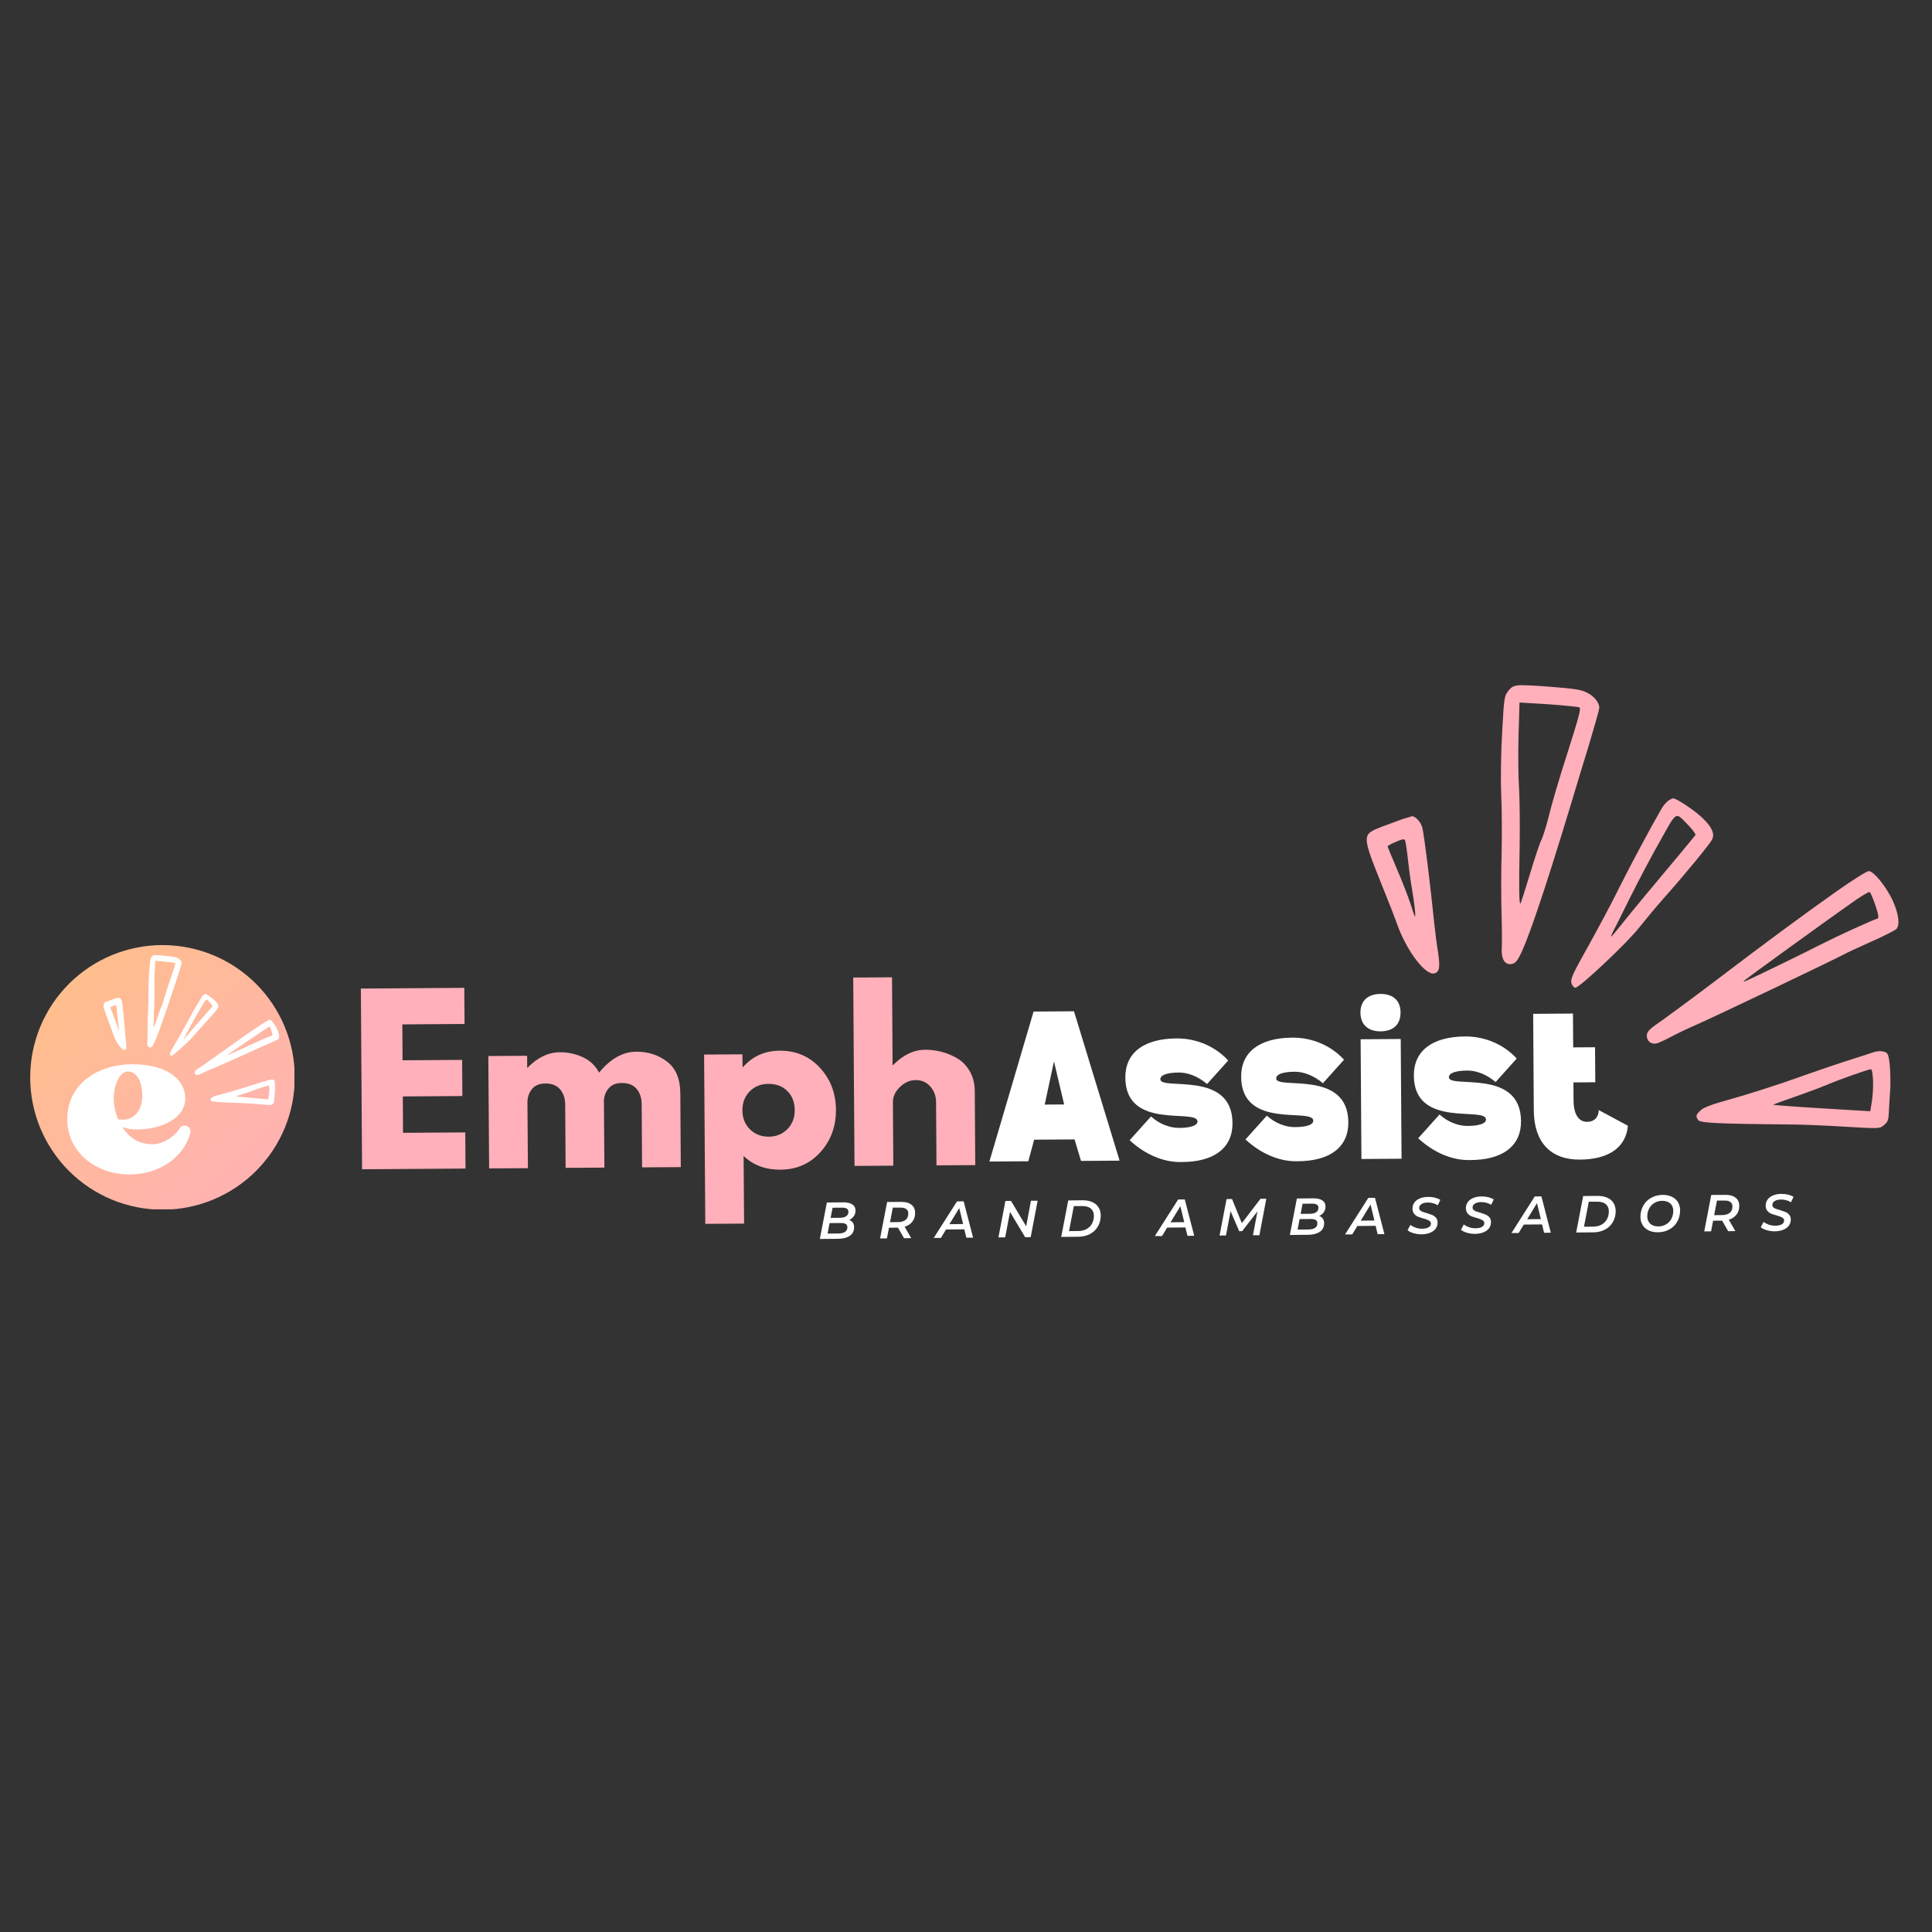 <?xml version="1.0" encoding="UTF-8" standalone="no"?>
<svg xmlns="http://www.w3.org/2000/svg" xmlns:xlink="http://www.w3.org/1999/xlink" width="500" zoomAndPan="magnify" viewBox="0 0 375 375" height="500" preserveAspectRatio="xMidYMid meet" version="1.0"><rect x="0" y="0" width="375" height="375" fill="#333333" stroke="none"/><defs><g/><clipPath id="931de1765d"><path d="M 5.859 183.438 L 57.152 183.438 L 57.152 234.73 L 5.859 234.73 Z M 5.859 183.438 " clip-rule="nonzero"/></clipPath><clipPath id="3fc8ef8ff1"><path d="M 57.219 209.121 C 57.219 209.961 57.18 210.801 57.094 211.637 C 57.012 212.473 56.891 213.305 56.727 214.129 C 56.562 214.953 56.359 215.77 56.113 216.574 C 55.871 217.379 55.586 218.168 55.266 218.945 C 54.941 219.723 54.582 220.484 54.188 221.227 C 53.789 221.965 53.359 222.688 52.891 223.387 C 52.426 224.086 51.922 224.762 51.391 225.41 C 50.855 226.059 50.293 226.684 49.699 227.277 C 49.102 227.871 48.48 228.438 47.832 228.969 C 47.18 229.504 46.504 230.004 45.805 230.473 C 45.105 230.938 44.387 231.371 43.645 231.766 C 42.902 232.164 42.145 232.523 41.367 232.844 C 40.59 233.168 39.797 233.449 38.992 233.691 C 38.188 233.938 37.375 234.141 36.551 234.305 C 35.723 234.469 34.895 234.594 34.055 234.676 C 33.219 234.758 32.379 234.801 31.539 234.801 C 30.699 234.801 29.859 234.758 29.023 234.676 C 28.184 234.594 27.355 234.469 26.531 234.305 C 25.703 234.141 24.891 233.938 24.086 233.691 C 23.281 233.449 22.488 233.168 21.711 232.844 C 20.934 232.523 20.176 232.164 19.434 231.766 C 18.691 231.371 17.973 230.938 17.273 230.473 C 16.574 230.004 15.898 229.504 15.25 228.969 C 14.598 228.438 13.977 227.871 13.379 227.277 C 12.785 226.684 12.223 226.059 11.688 225.41 C 11.156 224.762 10.656 224.086 10.188 223.387 C 9.719 222.688 9.289 221.965 8.891 221.227 C 8.496 220.484 8.137 219.723 7.812 218.945 C 7.492 218.168 7.211 217.379 6.965 216.574 C 6.723 215.77 6.516 214.953 6.352 214.129 C 6.188 213.305 6.066 212.473 5.984 211.637 C 5.902 210.801 5.859 209.961 5.859 209.121 C 5.859 208.277 5.902 207.438 5.984 206.602 C 6.066 205.766 6.188 204.934 6.352 204.109 C 6.516 203.285 6.723 202.469 6.965 201.664 C 7.211 200.859 7.492 200.07 7.812 199.293 C 8.137 198.516 8.496 197.754 8.891 197.016 C 9.289 196.273 9.719 195.551 10.188 194.852 C 10.656 194.152 11.156 193.477 11.688 192.828 C 12.223 192.18 12.785 191.555 13.379 190.961 C 13.977 190.367 14.598 189.801 15.25 189.27 C 15.898 188.734 16.574 188.234 17.273 187.766 C 17.973 187.301 18.691 186.867 19.434 186.473 C 20.176 186.074 20.934 185.715 21.711 185.395 C 22.488 185.07 23.281 184.789 24.086 184.547 C 24.891 184.301 25.703 184.098 26.531 183.934 C 27.355 183.77 28.184 183.645 29.023 183.562 C 29.859 183.48 30.699 183.438 31.539 183.438 C 32.379 183.438 33.219 183.48 34.055 183.562 C 34.895 183.645 35.723 183.77 36.551 183.934 C 37.375 184.098 38.188 184.301 38.992 184.547 C 39.797 184.789 40.59 185.07 41.367 185.395 C 42.145 185.715 42.902 186.074 43.645 186.473 C 44.387 186.867 45.105 187.301 45.805 187.766 C 46.504 188.234 47.18 188.734 47.832 189.27 C 48.48 189.801 49.102 190.367 49.699 190.961 C 50.293 191.555 50.855 192.18 51.391 192.828 C 51.922 193.477 52.426 194.152 52.891 194.852 C 53.359 195.551 53.789 196.273 54.188 197.016 C 54.582 197.754 54.941 198.516 55.266 199.293 C 55.586 200.07 55.871 200.859 56.113 201.664 C 56.359 202.469 56.562 203.285 56.727 204.109 C 56.891 204.934 57.012 205.766 57.094 206.602 C 57.18 207.438 57.219 208.277 57.219 209.121 Z M 57.219 209.121 " clip-rule="nonzero"/></clipPath><linearGradient x1="-0" gradientTransform="matrix(51.36, 0, 0, 51.36, 5.859, 183.439)" y1="-0" x2="1.004" gradientUnits="userSpaceOnUse" y2="0.994" id="a78e3ed6ac"><stop stop-opacity="1" stop-color="rgb(100%, 75.299%, 52.499%)" offset="0"/><stop stop-opacity="1" stop-color="rgb(100%, 75.25%, 52.657%)" offset="0.016"/><stop stop-opacity="1" stop-color="rgb(100%, 75.153%, 52.971%)" offset="0.031"/><stop stop-opacity="1" stop-color="rgb(100%, 75.056%, 53.285%)" offset="0.047"/><stop stop-opacity="1" stop-color="rgb(100%, 74.959%, 53.6%)" offset="0.062"/><stop stop-opacity="1" stop-color="rgb(100%, 74.861%, 53.915%)" offset="0.078"/><stop stop-opacity="1" stop-color="rgb(100%, 74.765%, 54.23%)" offset="0.094"/><stop stop-opacity="1" stop-color="rgb(100%, 74.667%, 54.544%)" offset="0.109"/><stop stop-opacity="1" stop-color="rgb(100%, 74.57%, 54.858%)" offset="0.125"/><stop stop-opacity="1" stop-color="rgb(100%, 74.474%, 55.173%)" offset="0.141"/><stop stop-opacity="1" stop-color="rgb(100%, 74.376%, 55.487%)" offset="0.156"/><stop stop-opacity="1" stop-color="rgb(100%, 74.278%, 55.803%)" offset="0.172"/><stop stop-opacity="1" stop-color="rgb(100%, 74.182%, 56.117%)" offset="0.188"/><stop stop-opacity="1" stop-color="rgb(100%, 74.084%, 56.432%)" offset="0.203"/><stop stop-opacity="1" stop-color="rgb(100%, 73.987%, 56.746%)" offset="0.219"/><stop stop-opacity="1" stop-color="rgb(100%, 73.891%, 57.06%)" offset="0.234"/><stop stop-opacity="1" stop-color="rgb(100%, 73.793%, 57.375%)" offset="0.25"/><stop stop-opacity="1" stop-color="rgb(100%, 73.695%, 57.69%)" offset="0.266"/><stop stop-opacity="1" stop-color="rgb(100%, 73.599%, 58.005%)" offset="0.281"/><stop stop-opacity="1" stop-color="rgb(100%, 73.502%, 58.319%)" offset="0.297"/><stop stop-opacity="1" stop-color="rgb(100%, 73.404%, 58.633%)" offset="0.312"/><stop stop-opacity="1" stop-color="rgb(100%, 73.308%, 58.948%)" offset="0.328"/><stop stop-opacity="1" stop-color="rgb(100%, 73.21%, 59.262%)" offset="0.344"/><stop stop-opacity="1" stop-color="rgb(100%, 73.112%, 59.576%)" offset="0.359"/><stop stop-opacity="1" stop-color="rgb(100%, 73.016%, 59.892%)" offset="0.375"/><stop stop-opacity="1" stop-color="rgb(100%, 72.919%, 60.207%)" offset="0.391"/><stop stop-opacity="1" stop-color="rgb(100%, 72.821%, 60.521%)" offset="0.406"/><stop stop-opacity="1" stop-color="rgb(100%, 72.725%, 60.835%)" offset="0.422"/><stop stop-opacity="1" stop-color="rgb(100%, 72.627%, 61.15%)" offset="0.438"/><stop stop-opacity="1" stop-color="rgb(100%, 72.53%, 61.464%)" offset="0.453"/><stop stop-opacity="1" stop-color="rgb(100%, 72.433%, 61.78%)" offset="0.469"/><stop stop-opacity="1" stop-color="rgb(100%, 72.336%, 62.094%)" offset="0.484"/><stop stop-opacity="1" stop-color="rgb(100%, 72.238%, 62.408%)" offset="0.498"/><stop stop-opacity="1" stop-color="rgb(100%, 72.191%, 62.566%)" offset="0.5"/><stop stop-opacity="1" stop-color="rgb(100%, 72.142%, 62.723%)" offset="0.502"/><stop stop-opacity="1" stop-color="rgb(100%, 72.093%, 62.88%)" offset="0.516"/><stop stop-opacity="1" stop-color="rgb(100%, 72.044%, 63.037%)" offset="0.531"/><stop stop-opacity="1" stop-color="rgb(100%, 71.947%, 63.351%)" offset="0.547"/><stop stop-opacity="1" stop-color="rgb(100%, 71.851%, 63.667%)" offset="0.562"/><stop stop-opacity="1" stop-color="rgb(100%, 71.753%, 63.982%)" offset="0.578"/><stop stop-opacity="1" stop-color="rgb(100%, 71.655%, 64.296%)" offset="0.594"/><stop stop-opacity="1" stop-color="rgb(100%, 71.559%, 64.61%)" offset="0.609"/><stop stop-opacity="1" stop-color="rgb(100%, 71.461%, 64.925%)" offset="0.625"/><stop stop-opacity="1" stop-color="rgb(100%, 71.364%, 65.239%)" offset="0.641"/><stop stop-opacity="1" stop-color="rgb(100%, 71.268%, 65.555%)" offset="0.656"/><stop stop-opacity="1" stop-color="rgb(100%, 71.17%, 65.869%)" offset="0.672"/><stop stop-opacity="1" stop-color="rgb(100%, 71.072%, 66.183%)" offset="0.688"/><stop stop-opacity="1" stop-color="rgb(100%, 70.976%, 66.498%)" offset="0.703"/><stop stop-opacity="1" stop-color="rgb(100%, 70.879%, 66.812%)" offset="0.719"/><stop stop-opacity="1" stop-color="rgb(100%, 70.781%, 67.126%)" offset="0.734"/><stop stop-opacity="1" stop-color="rgb(100%, 70.685%, 67.442%)" offset="0.75"/><stop stop-opacity="1" stop-color="rgb(100%, 70.587%, 67.757%)" offset="0.766"/><stop stop-opacity="1" stop-color="rgb(100%, 70.49%, 68.071%)" offset="0.781"/><stop stop-opacity="1" stop-color="rgb(100%, 70.393%, 68.385%)" offset="0.797"/><stop stop-opacity="1" stop-color="rgb(100%, 70.296%, 68.7%)" offset="0.812"/><stop stop-opacity="1" stop-color="rgb(100%, 70.198%, 69.014%)" offset="0.828"/><stop stop-opacity="1" stop-color="rgb(100%, 70.102%, 69.33%)" offset="0.844"/><stop stop-opacity="1" stop-color="rgb(100%, 70.004%, 69.644%)" offset="0.859"/><stop stop-opacity="1" stop-color="rgb(100%, 69.907%, 69.958%)" offset="0.875"/><stop stop-opacity="1" stop-color="rgb(100%, 69.81%, 70.273%)" offset="0.891"/><stop stop-opacity="1" stop-color="rgb(100%, 69.713%, 70.587%)" offset="0.906"/><stop stop-opacity="1" stop-color="rgb(100%, 69.615%, 70.901%)" offset="0.922"/><stop stop-opacity="1" stop-color="rgb(100%, 69.519%, 71.217%)" offset="0.938"/><stop stop-opacity="1" stop-color="rgb(100%, 69.421%, 71.532%)" offset="0.953"/><stop stop-opacity="1" stop-color="rgb(100%, 69.324%, 71.846%)" offset="0.969"/><stop stop-opacity="1" stop-color="rgb(100%, 69.228%, 72.16%)" offset="0.984"/><stop stop-opacity="1" stop-color="rgb(100%, 69.13%, 72.475%)" offset="1"/></linearGradient><clipPath id="6b1cae7e29"><path d="M 28 185 L 36 185 L 36 204 L 28 204 Z M 28 185 " clip-rule="nonzero"/></clipPath><clipPath id="5c29a07e81"><path d="M 20.648 184.516 L 55.457 187.508 L 53.102 214.91 L 18.289 211.918 Z M 20.648 184.516 " clip-rule="nonzero"/></clipPath><clipPath id="7fba504576"><path d="M 20.648 184.516 L 55.457 187.508 L 53.102 214.91 L 18.289 211.918 Z M 20.648 184.516 " clip-rule="nonzero"/></clipPath><clipPath id="b697279e91"><path d="M 33 192 L 43 192 L 43 205 L 33 205 Z M 33 192 " clip-rule="nonzero"/></clipPath><clipPath id="0de177fdd8"><path d="M 20.648 184.516 L 55.457 187.508 L 53.102 214.91 L 18.289 211.918 Z M 20.648 184.516 " clip-rule="nonzero"/></clipPath><clipPath id="cca6476f76"><path d="M 20.648 184.516 L 55.457 187.508 L 53.102 214.91 L 18.289 211.918 Z M 20.648 184.516 " clip-rule="nonzero"/></clipPath><clipPath id="9de46da637"><path d="M 20 193 L 25 193 L 25 204 L 20 204 Z M 20 193 " clip-rule="nonzero"/></clipPath><clipPath id="af79d40be7"><path d="M 20.648 184.516 L 55.457 187.508 L 53.102 214.91 L 18.289 211.918 Z M 20.648 184.516 " clip-rule="nonzero"/></clipPath><clipPath id="788d585c08"><path d="M 20.648 184.516 L 55.457 187.508 L 53.102 214.91 L 18.289 211.918 Z M 20.648 184.516 " clip-rule="nonzero"/></clipPath><clipPath id="508ca10f7d"><path d="M 37 197 L 55 197 L 55 209 L 37 209 Z M 37 197 " clip-rule="nonzero"/></clipPath><clipPath id="96570a75e4"><path d="M 20.648 184.516 L 55.457 187.508 L 53.102 214.91 L 18.289 211.918 Z M 20.648 184.516 " clip-rule="nonzero"/></clipPath><clipPath id="628fdeb886"><path d="M 20.648 184.516 L 55.457 187.508 L 53.102 214.91 L 18.289 211.918 Z M 20.648 184.516 " clip-rule="nonzero"/></clipPath><clipPath id="94f1663611"><path d="M 40 209 L 54 209 L 54 215 L 40 215 Z M 40 209 " clip-rule="nonzero"/></clipPath><clipPath id="5ca011ba88"><path d="M 20.648 184.516 L 55.457 187.508 L 53.102 214.91 L 18.289 211.918 Z M 20.648 184.516 " clip-rule="nonzero"/></clipPath><clipPath id="9219dc9a80"><path d="M 20.648 184.516 L 55.457 187.508 L 53.102 214.91 L 18.289 211.918 Z M 20.648 184.516 " clip-rule="nonzero"/></clipPath><clipPath id="e8cf1e7290"><path d="M 291 132 L 311 132 L 311 188 L 291 188 Z M 291 132 " clip-rule="nonzero"/></clipPath><clipPath id="f5ee5700c3"><path d="M 266.156 131.117 L 371.34 137.453 L 366.359 220.188 L 261.176 213.855 Z M 266.156 131.117 " clip-rule="nonzero"/></clipPath><clipPath id="8023e9c07b"><path d="M 266.156 131.117 L 371.34 137.453 L 366.359 220.188 L 261.176 213.855 Z M 266.156 131.117 " clip-rule="nonzero"/></clipPath><clipPath id="825829b115"><path d="M 304 154 L 333 154 L 333 192 L 304 192 Z M 304 154 " clip-rule="nonzero"/></clipPath><clipPath id="1814da33a5"><path d="M 266.156 131.117 L 371.34 137.453 L 366.359 220.188 L 261.176 213.855 Z M 266.156 131.117 " clip-rule="nonzero"/></clipPath><clipPath id="acc3888540"><path d="M 266.156 131.117 L 371.34 137.453 L 366.359 220.188 L 261.176 213.855 Z M 266.156 131.117 " clip-rule="nonzero"/></clipPath><clipPath id="29fe6fa56b"><path d="M 265 158 L 280 158 L 280 189 L 265 189 Z M 265 158 " clip-rule="nonzero"/></clipPath><clipPath id="e16c497886"><path d="M 266.156 131.117 L 371.34 137.453 L 366.359 220.188 L 261.176 213.855 Z M 266.156 131.117 " clip-rule="nonzero"/></clipPath><clipPath id="8821ab8df5"><path d="M 266.156 131.117 L 371.34 137.453 L 366.359 220.188 L 261.176 213.855 Z M 266.156 131.117 " clip-rule="nonzero"/></clipPath><clipPath id="654cb34133"><path d="M 319 169 L 369 169 L 369 203 L 319 203 Z M 319 169 " clip-rule="nonzero"/></clipPath><clipPath id="f340cf9e81"><path d="M 266.156 131.117 L 371.34 137.453 L 366.359 220.188 L 261.176 213.855 Z M 266.156 131.117 " clip-rule="nonzero"/></clipPath><clipPath id="bd0875b40e"><path d="M 266.156 131.117 L 371.34 137.453 L 366.359 220.188 L 261.176 213.855 Z M 266.156 131.117 " clip-rule="nonzero"/></clipPath><clipPath id="af6453862d"><path d="M 329 204 L 367 204 L 367 219 L 329 219 Z M 329 204 " clip-rule="nonzero"/></clipPath><clipPath id="ab9e98558c"><path d="M 266.156 131.117 L 371.34 137.453 L 366.359 220.188 L 261.176 213.855 Z M 266.156 131.117 " clip-rule="nonzero"/></clipPath><clipPath id="c1a34e511c"><path d="M 266.156 131.117 L 371.34 137.453 L 366.359 220.188 L 261.176 213.855 Z M 266.156 131.117 " clip-rule="nonzero"/></clipPath></defs><g clip-path="url(#931de1765d)"><g clip-path="url(#3fc8ef8ff1)"><path fill="url(#a78e3ed6ac)" d="M 5.859 183.438 L 5.859 234.73 L 57.152 234.73 L 57.152 183.438 Z M 5.859 183.438 " fill-rule="nonzero"/></g></g><g clip-path="url(#6b1cae7e29)"><g clip-path="url(#5c29a07e81)"><g clip-path="url(#7fba504576)"><path fill="#ffffff" d="M 30.129 185.387 C 29.82 185.398 29.648 185.473 29.449 185.723 C 29.18 186.043 29.16 186.121 28.984 188.332 C 28.871 189.633 28.801 191.355 28.816 192.352 C 28.836 193.305 28.801 195.02 28.742 196.16 C 28.684 197.289 28.637 199.027 28.641 200.008 C 28.648 200.977 28.621 202.016 28.598 202.293 C 28.543 202.938 28.75 203.34 29.145 203.32 C 29.348 203.312 29.496 203.211 29.66 202.945 C 30.223 202.039 31.438 198.695 33.188 193.426 C 33.586 192.227 34.207 190.332 34.582 189.23 C 34.945 188.117 35.262 187.102 35.27 186.988 C 35.301 186.648 34.957 186.199 34.469 185.953 C 34.113 185.77 33.652 185.691 32.289 185.547 C 31.305 185.438 30.344 185.367 30.129 185.387 Z M 33.98 186.902 C 34.113 186.953 33.969 187.449 33.156 189.797 C 32.605 191.352 32.027 193.16 31.859 193.809 C 31.676 194.465 31.434 195.184 31.316 195.402 C 31.191 195.633 30.84 196.621 30.516 197.609 C 30.188 198.602 29.898 199.43 29.875 199.438 C 29.789 199.52 29.793 198.465 29.914 195.867 C 29.977 194.398 30 192.629 29.973 191.941 C 29.941 191.25 29.969 189.738 30.031 188.586 L 30.145 186.496 L 32.004 186.656 C 33 186.754 33.895 186.871 33.98 186.902 Z M 33.98 186.902 " fill-opacity="1" fill-rule="evenodd"/></g></g></g><g clip-path="url(#b697279e91)"><g clip-path="url(#0de177fdd8)"><g clip-path="url(#cca6476f76)"><path fill="#ffffff" d="M 39.582 193.047 C 39.461 193.125 39.254 193.336 39.133 193.531 C 38.426 194.68 37.09 197.02 36.273 198.551 C 35.77 199.527 34.797 201.223 34.141 202.34 C 33.113 204.059 32.961 204.387 33.027 204.648 C 33.062 204.805 33.18 204.941 33.266 204.949 C 33.52 204.969 36.758 202.078 37.5 201.152 C 37.867 200.711 38.574 199.906 39.066 199.379 C 40.48 197.871 42.203 195.879 42.328 195.613 C 42.5 195.246 42.32 194.82 41.711 194.211 C 41.242 193.738 40.113 192.941 39.887 192.922 C 39.848 192.918 39.703 192.969 39.582 193.047 Z M 40.852 194.723 C 41.105 195.012 41.289 195.266 41.246 195.328 C 41.203 195.363 40.75 195.91 40.215 196.512 C 38.508 198.438 37.125 200.023 36.402 200.879 C 36.02 201.344 35.684 201.719 35.656 201.719 C 35.633 201.715 35.711 201.559 35.801 201.375 C 35.906 201.191 36.422 200.219 36.953 199.207 C 37.484 198.211 38.387 196.598 38.965 195.641 C 40.141 193.668 39.969 193.766 40.852 194.723 Z M 40.852 194.723 " fill-opacity="1" fill-rule="evenodd"/></g></g></g><g clip-path="url(#9de46da637)"><g clip-path="url(#af79d40be7)"><g clip-path="url(#788d585c08)"><path fill="#ffffff" d="M 22.445 193.801 C 22.168 193.891 21.539 194.105 21.066 194.266 C 19.77 194.738 19.77 194.738 20.996 198.051 C 21.359 199.012 21.77 200.156 21.902 200.559 C 22.477 202.316 23.66 203.945 24.23 203.789 C 24.559 203.703 24.609 203.375 24.48 202.371 C 24.418 201.922 24.336 201.102 24.293 200.562 C 24.109 198.117 23.793 194.855 23.68 194.375 C 23.594 194.027 23.27 193.656 23.043 193.637 C 23.004 193.656 22.719 193.723 22.445 193.801 Z M 22.703 196.406 C 22.754 197.008 22.844 197.879 22.918 198.332 C 23.047 199.223 23.129 200.172 23.062 200.086 C 23.027 200.047 22.906 199.668 22.789 199.25 C 22.66 198.82 22.301 197.82 21.988 197.031 C 21.676 196.238 21.414 195.57 21.418 195.531 C 21.418 195.504 21.66 195.375 21.961 195.258 C 22.332 195.102 22.512 195.078 22.543 195.168 C 22.586 195.25 22.652 195.801 22.703 196.406 Z M 22.703 196.406 " fill-opacity="1" fill-rule="evenodd"/></g></g></g><g clip-path="url(#508ca10f7d)"><g clip-path="url(#96570a75e4)"><g clip-path="url(#628fdeb886)"><path fill="#ffffff" d="M 50.215 199.191 C 47.824 200.793 45.453 202.457 42.281 204.742 C 40.938 205.711 39.379 206.797 38.828 207.168 C 37.977 207.719 37.812 207.871 37.789 208.125 C 37.758 208.488 38.055 208.746 38.418 208.66 C 38.547 208.633 38.973 208.453 39.355 208.258 C 39.742 208.062 40.484 207.73 41.012 207.523 C 42.172 207.051 49.898 203.605 50.535 203.277 C 50.789 203.148 51.648 202.773 52.438 202.449 C 53.23 202.121 53.949 201.777 54.031 201.695 C 54.281 201.438 54.195 200.68 53.824 199.82 C 53.418 198.918 52.672 197.953 52.359 197.926 C 52.246 197.902 51.293 198.469 50.215 199.191 Z M 52.715 200.133 C 52.906 200.734 52.922 200.965 52.832 200.992 C 52.531 201.07 50.289 202.023 49.293 202.496 C 48.152 203.047 44.789 204.578 44.312 204.766 C 44.062 204.859 44.051 204.859 44.203 204.73 C 44.406 204.559 49.723 200.918 51.219 199.926 C 51.785 199.543 52.309 199.242 52.367 199.273 C 52.418 199.293 52.574 199.688 52.715 200.133 Z M 52.715 200.133 " fill-opacity="1" fill-rule="evenodd"/></g></g></g><g clip-path="url(#94f1663611)"><g clip-path="url(#5ca011ba88)"><g clip-path="url(#9219dc9a80)"><path fill="#ffffff" d="M 52.348 209.59 C 52.23 209.633 51.602 209.82 50.949 210.008 C 50.297 210.191 48.691 210.691 47.367 211.121 C 46.047 211.555 44.152 212.105 43.164 212.352 C 41.902 212.664 41.301 212.867 41.121 213.055 C 40.801 213.344 40.797 213.395 40.953 213.664 C 41.062 213.863 42.238 213.938 47.047 214.109 C 47.645 214.125 49.148 214.227 50.387 214.336 C 52.637 214.527 52.637 214.527 52.922 214.285 C 53.211 214.055 53.215 213.98 53.324 212.719 C 53.449 211.266 53.41 209.949 53.238 209.707 C 53.129 209.531 52.688 209.48 52.348 209.59 Z M 52.277 211.43 C 52.281 211.852 52.227 212.457 52.16 212.781 L 52.047 213.383 L 48.926 213.113 C 47.211 212.969 45.797 212.82 45.797 212.809 C 45.801 212.793 46.441 212.57 47.238 212.32 C 48.023 212.07 48.969 211.746 49.336 211.598 C 50.129 211.285 51.984 210.68 52.152 210.684 C 52.227 210.676 52.266 210.984 52.277 211.43 Z M 52.277 211.43 " fill-opacity="1" fill-rule="evenodd"/></g></g></g><g fill="#ffffff" fill-opacity="1"><g transform="translate(12.422, 227.58)"><g><path d="M 12.367 -19.609 C 14.441 -19.609 15.16 -16.984 15.203 -15.289 C 15.289 -12.027 13.594 -10.25 11.52 -10.25 C 11.18 -10.25 10.84 -10.293 10.504 -10.332 C 10.035 -11.434 9.742 -12.664 9.656 -13.934 C 9.527 -15.965 10.375 -19.438 12.367 -19.609 Z M 22.488 -8.598 C 21.301 -6.777 19.27 -5.59 17.277 -5.465 C 14.652 -5.465 12.707 -6.648 11.309 -8.852 C 12.027 -8.512 13.086 -8.344 14.273 -8.344 C 18.379 -8.344 24.223 -10.332 23.461 -15.246 C 23.082 -17.871 20.328 -21.008 13.254 -21.008 C 6.82 -21.008 0.637 -17.406 0.637 -10.293 C 0.637 -3.938 6.184 0.383 12.746 0.383 C 18.336 0.383 23.207 -2.797 24.52 -7.664 C 24.734 -8.512 24.055 -9.105 23.379 -9.105 C 23.039 -9.105 22.699 -8.938 22.488 -8.598 Z M 22.488 -8.598 "/></g></g></g><g clip-path="url(#e8cf1e7290)"><g clip-path="url(#f5ee5700c3)"><g clip-path="url(#8023e9c07b)"><path fill="#ffb0ba" d="M 294.797 133.02 C 293.871 133.078 293.359 133.316 292.777 134.086 C 291.992 135.07 291.941 135.297 291.574 141.977 C 291.34 145.906 291.254 151.105 291.383 154.102 C 291.516 156.98 291.547 162.152 291.457 165.59 C 291.367 168.992 291.355 174.238 291.445 177.191 C 291.539 180.105 291.543 183.246 291.492 184.086 C 291.375 186.031 292.027 187.219 293.223 187.137 C 293.836 187.098 294.277 186.781 294.746 185.965 C 296.367 183.191 299.773 173.023 304.645 157.004 C 305.746 153.355 307.469 147.602 308.512 144.258 C 309.52 140.875 310.395 137.785 310.418 137.441 C 310.477 136.414 309.41 135.086 307.922 134.383 C 306.844 133.859 305.438 133.66 301.324 133.336 C 298.352 133.078 295.449 132.941 294.797 133.02 Z M 306.52 137.285 C 306.934 137.426 306.535 138.934 304.27 146.07 C 302.723 150.801 301.125 156.297 300.664 158.258 C 300.16 160.258 299.492 162.438 299.148 163.105 C 298.797 163.812 297.812 166.816 296.906 169.824 C 295.996 172.832 295.195 175.348 295.117 175.383 C 294.871 175.637 294.793 172.453 294.961 164.613 C 295.035 160.18 294.973 154.852 294.832 152.777 C 294.688 150.699 294.656 146.141 294.75 142.664 L 294.938 136.359 L 300.547 136.695 C 303.559 136.914 306.258 137.191 306.52 137.285 Z M 306.52 137.285 " fill-opacity="1" fill-rule="evenodd"/></g></g></g><g clip-path="url(#825829b115)"><g clip-path="url(#1814da33a5)"><g clip-path="url(#acc3888540)"><path fill="#ffb0ba" d="M 323.883 155.367 C 323.523 155.613 322.91 156.266 322.57 156.859 C 320.52 160.371 316.684 167.531 314.332 172.215 C 312.891 175.191 310.09 180.383 308.199 183.789 C 305.242 189.047 304.797 190.055 305.02 190.836 C 305.145 191.301 305.504 191.707 305.77 191.723 C 306.531 191.77 316.07 182.809 318.23 179.953 C 319.309 178.602 321.371 176.121 322.809 174.484 C 326.957 169.836 331.996 163.707 332.352 162.883 C 332.84 161.766 332.266 160.504 330.383 158.707 C 328.934 157.32 325.477 155.004 324.789 154.965 C 324.676 154.957 324.242 155.121 323.883 155.367 Z M 327.836 160.316 C 328.629 161.168 329.195 161.93 329.066 162.113 C 328.945 162.219 327.621 163.902 326.055 165.758 C 321.062 171.699 317.02 176.586 314.906 179.215 C 313.789 180.641 312.797 181.809 312.723 181.805 C 312.645 181.797 312.867 181.312 313.129 180.754 C 313.43 180.199 314.91 177.227 316.438 174.141 C 317.961 171.094 320.555 166.156 322.223 163.23 C 325.613 157.195 325.094 157.508 327.836 160.316 Z M 327.836 160.316 " fill-opacity="1" fill-rule="evenodd"/></g></g></g><g clip-path="url(#29fe6fa56b)"><g clip-path="url(#e16c497886)"><g clip-path="url(#8821ab8df5)"><path fill="#ffb0ba" d="M 272.293 158.961 C 271.469 159.258 269.59 159.949 268.18 160.477 C 264.301 162.004 264.301 162.004 268.258 171.891 C 269.426 174.754 270.754 178.164 271.176 179.379 C 273.043 184.621 276.734 189.438 278.449 188.93 C 279.426 188.641 279.562 187.656 279.09 184.641 C 278.867 183.289 278.555 180.816 278.387 179.199 C 277.641 171.844 276.434 162.043 276.059 160.605 C 275.777 159.555 274.773 158.461 274.086 158.418 C 273.965 158.488 273.113 158.707 272.293 158.961 Z M 273.273 166.793 C 273.473 168.605 273.812 171.23 274.074 172.586 C 274.527 175.254 274.852 178.105 274.637 177.863 C 274.531 177.742 274.141 176.609 273.754 175.359 C 273.336 174.07 272.176 171.094 271.168 168.734 C 270.16 166.375 269.324 164.375 269.332 164.258 C 269.336 164.184 270.051 163.766 270.953 163.398 C 272.055 162.891 272.598 162.809 272.695 163.082 C 272.832 163.32 273.078 164.98 273.273 166.793 Z M 273.273 166.793 " fill-opacity="1" fill-rule="evenodd"/></g></g></g><g clip-path="url(#654cb34133)"><g clip-path="url(#f340cf9e81)"><g clip-path="url(#bd0875b40e)"><path fill="#ffb0ba" d="M 356.395 173.062 C 349.316 178.07 342.301 183.277 332.914 190.41 C 328.945 193.422 324.336 196.82 322.695 197.988 C 320.18 199.711 319.695 200.18 319.648 200.941 C 319.582 202.047 320.492 202.793 321.582 202.512 C 321.969 202.422 323.23 201.848 324.379 201.227 C 325.523 200.605 327.73 199.555 329.305 198.883 C 332.766 197.367 355.781 186.387 357.684 185.352 C 358.434 184.938 360.996 183.754 363.355 182.707 C 365.715 181.664 367.848 180.566 368.094 180.312 C 368.828 179.516 368.508 177.238 367.32 174.676 C 366.027 171.996 363.711 169.137 362.758 169.078 C 362.418 169.02 359.594 170.805 356.395 173.062 Z M 364.008 175.703 C 364.625 177.5 364.699 178.195 364.426 178.293 C 363.527 178.543 356.836 181.586 353.875 183.094 C 350.477 184.844 340.461 189.715 339.047 190.316 C 338.301 190.617 338.262 190.617 338.707 190.223 C 339.312 189.684 355.043 178.301 359.48 175.199 C 361.16 174 362.711 173.059 362.898 173.148 C 363.047 173.195 363.551 174.371 364.008 175.703 Z M 364.008 175.703 " fill-opacity="1" fill-rule="evenodd"/></g></g></g><g clip-path="url(#af6453862d)"><g clip-path="url(#ab9e98558c)"><g clip-path="url(#c1a34e511c)"><path fill="#ffb0ba" d="M 363.629 204.242 C 363.273 204.375 361.402 204.988 359.449 205.598 C 357.5 206.207 352.691 207.832 348.742 209.242 C 344.789 210.648 339.129 212.453 336.172 213.27 C 332.395 214.305 330.594 214.965 330.062 215.543 C 329.125 216.445 329.117 216.598 329.605 217.391 C 329.953 217.988 333.504 218.125 348.004 218.27 C 349.805 218.266 354.348 218.461 358.086 218.688 C 364.879 219.094 364.879 219.094 365.727 218.344 C 366.574 217.629 366.586 217.398 366.816 213.582 C 367.082 209.195 366.859 205.238 366.328 204.52 C 365.977 204 364.645 203.883 363.629 204.242 Z M 363.562 209.789 C 363.602 211.055 363.488 212.887 363.316 213.871 L 363.016 215.691 L 353.594 215.125 C 348.406 214.812 344.137 214.477 344.141 214.438 C 344.141 214.402 346.062 213.676 348.445 212.859 C 350.793 212.043 353.613 210.988 354.711 210.52 C 357.07 209.512 362.625 207.551 363.121 207.543 C 363.355 207.516 363.488 208.445 363.562 209.789 Z M 363.562 209.789 " fill-opacity="1" fill-rule="evenodd"/></g></g></g><g fill="#ffb0ba" fill-opacity="1"><g transform="translate(67.731, 226.973)"><g><path d="M 22.391 -35.234 L 22.438 -28.219 L 10.359 -28.141 L 10.406 -21.172 L 21.969 -21.25 L 22.016 -14.234 L 10.453 -14.156 L 10.5 -7.094 L 22.578 -7.172 L 22.625 -0.156 L 2.547 -0.016 L 2.312 -35.094 Z M 22.391 -35.234 "/></g></g></g><g fill="#ffb0ba" fill-opacity="1"><g transform="translate(92.392, 226.804)"><g><path d="M 2.547 -0.016 L 2.391 -21.828 L 9.922 -21.875 L 9.938 -19.578 L 10.016 -19.578 C 11.961 -21.555 14.039 -22.551 16.25 -22.562 C 17.844 -22.57 19.332 -22.254 20.719 -21.609 C 22.113 -20.973 23.172 -19.973 23.891 -18.609 C 26.086 -21.297 28.488 -22.648 31.094 -22.672 C 33.414 -22.68 35.414 -22.035 37.094 -20.734 C 38.781 -19.441 39.633 -17.41 39.656 -14.641 L 39.75 -0.266 L 32.234 -0.219 L 32.156 -12.547 C 32.145 -13.711 31.816 -14.68 31.172 -15.453 C 30.523 -16.223 29.566 -16.602 28.297 -16.594 C 27.191 -16.594 26.348 -16.254 25.766 -15.578 C 25.191 -14.91 24.879 -14.113 24.828 -13.188 L 24.922 -0.172 L 17.391 -0.125 L 17.312 -12.453 C 17.301 -13.617 16.973 -14.586 16.328 -15.359 C 15.68 -16.129 14.723 -16.508 13.453 -16.5 C 12.285 -16.488 11.414 -16.117 10.844 -15.391 C 10.27 -14.672 9.984 -13.812 9.984 -12.812 L 10.078 -0.062 Z M 2.547 -0.016 "/></g></g></g><g fill="#ffb0ba" fill-opacity="1"><g transform="translate(134.273, 226.518)"><g><path d="M 24.859 -19.281 C 26.922 -17.062 27.961 -14.336 27.984 -11.109 C 28.004 -7.879 27 -5.141 24.969 -2.891 C 22.945 -0.641 20.363 0.492 17.219 0.516 C 14.32 0.535 11.938 -0.348 10.062 -2.141 L 10.156 10.984 L 2.625 11.031 L 2.391 -21.828 L 9.828 -21.875 L 9.859 -19.406 L 9.953 -19.406 C 11.797 -21.5 14.164 -22.555 17.062 -22.578 C 20.207 -22.598 22.805 -21.5 24.859 -19.281 Z M 18.547 -7.344 C 19.516 -8.32 19.992 -9.562 19.984 -11.062 C 19.973 -12.57 19.5 -13.797 18.562 -14.734 C 17.625 -15.68 16.391 -16.148 14.859 -16.141 C 13.379 -16.129 12.164 -15.633 11.219 -14.656 C 10.281 -13.688 9.816 -12.461 9.828 -10.984 C 9.836 -9.484 10.332 -8.254 11.312 -7.297 C 12.301 -6.348 13.504 -5.879 14.922 -5.891 C 16.367 -5.891 17.578 -6.375 18.547 -7.344 Z M 18.547 -7.344 "/></g></g></g><g fill="#ffb0ba" fill-opacity="1"><g transform="translate(163.314, 226.32)"><g><path d="M 2.547 -0.016 L 2.297 -36.578 L 9.828 -36.625 L 9.938 -19.578 L 10.016 -19.578 C 11.961 -21.555 14.039 -22.551 16.25 -22.562 C 17.332 -22.57 18.406 -22.438 19.469 -22.156 C 20.539 -21.875 21.566 -21.441 22.547 -20.859 C 23.523 -20.273 24.32 -19.438 24.938 -18.344 C 25.562 -17.25 25.879 -15.984 25.891 -14.547 L 25.984 -0.172 L 18.453 -0.125 L 18.375 -12.453 C 18.363 -13.586 17.992 -14.578 17.266 -15.422 C 16.535 -16.266 15.594 -16.68 14.438 -16.672 C 13.301 -16.672 12.273 -16.223 11.359 -15.328 C 10.441 -14.441 9.988 -13.461 10 -12.391 L 10.078 -0.062 Z M 2.547 -0.016 "/></g></g></g><g fill="#ffb0ba" fill-opacity="1"><g transform="translate(191.419, 226.128)"><g/></g></g><g fill="#ffb0ba" fill-opacity="1"><g transform="translate(203.027, 226.049)"><g/></g></g><g fill="#ffb0ba" fill-opacity="1"><g transform="translate(214.635, 225.969)"><g/></g></g><g fill="#ffb0ba" fill-opacity="1"><g transform="translate(226.243, 225.89)"><g/></g></g><g fill="#ffb0ba" fill-opacity="1"><g transform="translate(237.851, 225.811)"><g/></g></g><g fill="#ffb0ba" fill-opacity="1"><g transform="translate(249.458, 225.731)"><g/></g></g><g fill="#ffffff" fill-opacity="1"><g transform="translate(158.726, 240.482)"><g><path d="M 6.094 -3.688 C 6.395 -3.594 6.629 -3.422 6.797 -3.172 C 6.973 -2.93 7.062 -2.633 7.062 -2.281 C 7.062 -1.551 6.781 -0.992 6.219 -0.609 C 5.656 -0.234 4.898 -0.039 3.953 -0.031 L 0.406 0 L 1.766 -7.078 L 5.016 -7.109 C 5.742 -7.109 6.312 -6.973 6.719 -6.703 C 7.125 -6.43 7.328 -6.039 7.328 -5.531 C 7.328 -5.094 7.211 -4.719 6.984 -4.406 C 6.766 -4.094 6.469 -3.852 6.094 -3.688 Z M 2.875 -6.062 L 2.5 -4.094 L 4.359 -4.109 C 4.859 -4.117 5.25 -4.223 5.531 -4.422 C 5.812 -4.617 5.953 -4.91 5.953 -5.297 C 5.953 -5.816 5.547 -6.078 4.734 -6.078 Z M 4.031 -1.062 C 4.582 -1.07 5.004 -1.176 5.297 -1.375 C 5.598 -1.57 5.75 -1.867 5.75 -2.266 C 5.75 -2.566 5.641 -2.781 5.422 -2.906 C 5.203 -3.039 4.883 -3.102 4.469 -3.094 L 2.297 -3.078 L 1.906 -1.047 Z M 4.031 -1.062 "/></g></g></g><g fill="#ffffff" fill-opacity="1"><g transform="translate(170.421, 240.382)"><g><path d="M 7.203 -4.984 C 7.211 -4.305 7.035 -3.734 6.672 -3.266 C 6.316 -2.797 5.816 -2.469 5.172 -2.281 L 6.438 -0.062 L 5.047 -0.047 L 3.875 -2.094 L 3.859 -2.094 L 2.125 -2.078 L 1.734 -0.016 L 0.406 0 L 1.766 -7.078 L 4.5 -7.094 C 5.352 -7.102 6.016 -6.922 6.484 -6.547 C 6.961 -6.18 7.203 -5.66 7.203 -4.984 Z M 3.891 -3.172 C 4.523 -3.18 5.016 -3.328 5.359 -3.609 C 5.711 -3.898 5.883 -4.316 5.875 -4.859 C 5.875 -5.234 5.742 -5.516 5.484 -5.703 C 5.234 -5.898 4.863 -5.992 4.375 -5.984 L 2.875 -5.984 L 2.328 -3.156 Z M 3.891 -3.172 "/></g></g></g><g fill="#ffffff" fill-opacity="1"><g transform="translate(181.813, 240.285)"><g><path d="M 5.359 -1.672 L 1.812 -1.641 L 0.812 0 L -0.578 0 L 3.938 -7.094 L 5.234 -7.109 L 7.062 -0.062 L 5.75 -0.047 Z M 5.125 -2.703 L 4.375 -5.797 L 2.469 -2.672 Z M 5.125 -2.703 "/></g></g></g><g fill="#ffffff" fill-opacity="1"><g transform="translate(193.387, 240.186)"><g><path d="M 8.016 -7.125 L 6.672 -0.062 L 5.594 -0.047 L 2.656 -4.953 L 1.719 -0.016 L 0.406 0 L 1.766 -7.078 L 2.844 -7.094 L 5.797 -2.156 L 6.719 -7.125 Z M 8.016 -7.125 "/></g></g></g><g fill="#ffffff" fill-opacity="1"><g transform="translate(205.575, 240.082)"><g><path d="M 1.766 -7.078 L 4.609 -7.109 C 5.316 -7.109 5.93 -6.988 6.453 -6.75 C 6.973 -6.52 7.367 -6.188 7.641 -5.75 C 7.922 -5.312 8.066 -4.797 8.078 -4.203 C 8.078 -3.379 7.895 -2.656 7.531 -2.031 C 7.164 -1.406 6.656 -0.914 6 -0.562 C 5.344 -0.219 4.578 -0.039 3.703 -0.031 L 0.406 0 Z M 3.734 -1.141 C 4.348 -1.148 4.883 -1.281 5.344 -1.531 C 5.801 -1.789 6.148 -2.145 6.391 -2.594 C 6.629 -3.051 6.75 -3.562 6.75 -4.125 C 6.738 -4.719 6.539 -5.176 6.156 -5.5 C 5.781 -5.832 5.223 -5.992 4.484 -5.984 L 2.859 -5.984 L 1.922 -1.125 Z M 3.734 -1.141 "/></g></g></g><g fill="#ffffff" fill-opacity="1"><g transform="translate(217.924, 239.977)"><g/></g></g><g fill="#ffffff" fill-opacity="1"><g transform="translate(224.733, 239.919)"><g><path d="M 5.359 -1.672 L 1.812 -1.641 L 0.812 0 L -0.578 0 L 3.938 -7.094 L 5.234 -7.109 L 7.062 -0.062 L 5.75 -0.047 Z M 5.125 -2.703 L 4.375 -5.797 L 2.469 -2.672 Z M 5.125 -2.703 "/></g></g></g><g fill="#ffffff" fill-opacity="1"><g transform="translate(236.307, 239.82)"><g><path d="M 9.484 -7.141 L 8.141 -0.062 L 6.891 -0.062 L 7.766 -4.688 L 4.797 -0.859 L 4.219 -0.844 L 2.547 -4.734 L 1.656 -0.016 L 0.406 0 L 1.766 -7.078 L 2.828 -7.094 L 4.734 -2.406 L 8.359 -7.141 Z M 9.484 -7.141 "/></g></g></g><g fill="#ffffff" fill-opacity="1"><g transform="translate(249.955, 239.704)"><g><path d="M 6.094 -3.688 C 6.395 -3.594 6.629 -3.422 6.797 -3.172 C 6.973 -2.93 7.062 -2.633 7.062 -2.281 C 7.062 -1.551 6.781 -0.992 6.219 -0.609 C 5.656 -0.234 4.898 -0.039 3.953 -0.031 L 0.406 0 L 1.766 -7.078 L 5.016 -7.109 C 5.742 -7.109 6.312 -6.973 6.719 -6.703 C 7.125 -6.43 7.328 -6.039 7.328 -5.531 C 7.328 -5.094 7.211 -4.719 6.984 -4.406 C 6.766 -4.094 6.469 -3.852 6.094 -3.688 Z M 2.875 -6.062 L 2.5 -4.094 L 4.359 -4.109 C 4.859 -4.117 5.25 -4.223 5.531 -4.422 C 5.812 -4.617 5.953 -4.91 5.953 -5.297 C 5.953 -5.816 5.547 -6.078 4.734 -6.078 Z M 4.031 -1.062 C 4.582 -1.07 5.004 -1.176 5.297 -1.375 C 5.598 -1.57 5.75 -1.867 5.75 -2.266 C 5.75 -2.566 5.641 -2.781 5.422 -2.906 C 5.203 -3.039 4.883 -3.102 4.469 -3.094 L 2.297 -3.078 L 1.906 -1.047 Z M 4.031 -1.062 "/></g></g></g><g fill="#ffffff" fill-opacity="1"><g transform="translate(261.65, 239.604)"><g><path d="M 5.359 -1.672 L 1.812 -1.641 L 0.812 0 L -0.578 0 L 3.938 -7.094 L 5.234 -7.109 L 7.062 -0.062 L 5.75 -0.047 Z M 5.125 -2.703 L 4.375 -5.797 L 2.469 -2.672 Z M 5.125 -2.703 "/></g></g></g><g fill="#ffffff" fill-opacity="1"><g transform="translate(273.224, 239.505)"><g><path d="M 2.719 0.078 C 2.176 0.078 1.656 0.004 1.156 -0.141 C 0.656 -0.285 0.266 -0.477 -0.016 -0.719 L 0.531 -1.75 C 0.82 -1.531 1.172 -1.348 1.578 -1.203 C 1.984 -1.066 2.398 -1.004 2.828 -1.016 C 3.348 -1.016 3.758 -1.102 4.062 -1.281 C 4.363 -1.457 4.516 -1.703 4.516 -2.016 C 4.516 -2.191 4.453 -2.336 4.328 -2.453 C 4.203 -2.566 4.047 -2.66 3.859 -2.734 C 3.672 -2.816 3.41 -2.906 3.078 -3 C 2.617 -3.125 2.25 -3.242 1.969 -3.359 C 1.688 -3.484 1.445 -3.672 1.25 -3.922 C 1.051 -4.172 0.945 -4.492 0.938 -4.891 C 0.938 -5.348 1.062 -5.75 1.312 -6.094 C 1.562 -6.438 1.914 -6.703 2.375 -6.891 C 2.844 -7.086 3.379 -7.188 3.984 -7.188 C 4.441 -7.195 4.875 -7.148 5.281 -7.047 C 5.695 -6.941 6.051 -6.797 6.344 -6.609 L 5.844 -5.562 C 5.582 -5.738 5.285 -5.867 4.953 -5.953 C 4.629 -6.047 4.289 -6.094 3.938 -6.094 C 3.406 -6.094 2.988 -5.992 2.688 -5.797 C 2.383 -5.609 2.234 -5.352 2.234 -5.031 C 2.234 -4.852 2.297 -4.703 2.422 -4.578 C 2.555 -4.461 2.711 -4.367 2.891 -4.297 C 3.078 -4.234 3.348 -4.148 3.703 -4.047 C 4.141 -3.91 4.5 -3.785 4.781 -3.672 C 5.062 -3.555 5.301 -3.379 5.5 -3.141 C 5.707 -2.91 5.812 -2.609 5.812 -2.234 C 5.812 -1.766 5.688 -1.359 5.438 -1.016 C 5.188 -0.68 4.82 -0.414 4.344 -0.219 C 3.875 -0.031 3.332 0.066 2.719 0.078 Z M 2.719 0.078 "/></g></g></g><g fill="#ffffff" fill-opacity="1"><g transform="translate(283.588, 239.417)"><g><path d="M 2.719 0.078 C 2.176 0.078 1.656 0.004 1.156 -0.141 C 0.656 -0.285 0.266 -0.477 -0.016 -0.719 L 0.531 -1.75 C 0.82 -1.531 1.172 -1.348 1.578 -1.203 C 1.984 -1.066 2.398 -1.004 2.828 -1.016 C 3.348 -1.016 3.758 -1.102 4.062 -1.281 C 4.363 -1.457 4.516 -1.703 4.516 -2.016 C 4.516 -2.191 4.453 -2.336 4.328 -2.453 C 4.203 -2.566 4.047 -2.66 3.859 -2.734 C 3.672 -2.816 3.41 -2.906 3.078 -3 C 2.617 -3.125 2.25 -3.242 1.969 -3.359 C 1.688 -3.484 1.445 -3.672 1.25 -3.922 C 1.051 -4.172 0.945 -4.492 0.938 -4.891 C 0.938 -5.348 1.062 -5.75 1.312 -6.094 C 1.562 -6.438 1.914 -6.703 2.375 -6.891 C 2.844 -7.086 3.379 -7.188 3.984 -7.188 C 4.441 -7.195 4.875 -7.148 5.281 -7.047 C 5.695 -6.941 6.051 -6.797 6.344 -6.609 L 5.844 -5.562 C 5.582 -5.738 5.285 -5.867 4.953 -5.953 C 4.629 -6.047 4.289 -6.094 3.938 -6.094 C 3.406 -6.094 2.988 -5.992 2.688 -5.797 C 2.383 -5.609 2.234 -5.352 2.234 -5.031 C 2.234 -4.852 2.297 -4.703 2.422 -4.578 C 2.555 -4.461 2.711 -4.367 2.891 -4.297 C 3.078 -4.234 3.348 -4.148 3.703 -4.047 C 4.141 -3.91 4.5 -3.785 4.781 -3.672 C 5.062 -3.555 5.301 -3.379 5.5 -3.141 C 5.707 -2.91 5.812 -2.609 5.812 -2.234 C 5.812 -1.766 5.688 -1.359 5.438 -1.016 C 5.188 -0.68 4.82 -0.414 4.344 -0.219 C 3.875 -0.031 3.332 0.066 2.719 0.078 Z M 2.719 0.078 "/></g></g></g><g fill="#ffffff" fill-opacity="1"><g transform="translate(293.953, 239.329)"><g><path d="M 5.359 -1.672 L 1.812 -1.641 L 0.812 0 L -0.578 0 L 3.938 -7.094 L 5.234 -7.109 L 7.062 -0.062 L 5.75 -0.047 Z M 5.125 -2.703 L 4.375 -5.797 L 2.469 -2.672 Z M 5.125 -2.703 "/></g></g></g><g fill="#ffffff" fill-opacity="1"><g transform="translate(305.527, 239.23)"><g><path d="M 1.766 -7.078 L 4.609 -7.109 C 5.316 -7.109 5.93 -6.988 6.453 -6.75 C 6.973 -6.52 7.367 -6.188 7.641 -5.75 C 7.922 -5.312 8.066 -4.797 8.078 -4.203 C 8.078 -3.379 7.895 -2.656 7.531 -2.031 C 7.164 -1.406 6.656 -0.914 6 -0.562 C 5.344 -0.219 4.578 -0.039 3.703 -0.031 L 0.406 0 Z M 3.734 -1.141 C 4.348 -1.148 4.883 -1.281 5.344 -1.531 C 5.801 -1.789 6.148 -2.145 6.391 -2.594 C 6.629 -3.051 6.75 -3.562 6.75 -4.125 C 6.738 -4.719 6.539 -5.176 6.156 -5.5 C 5.781 -5.832 5.223 -5.992 4.484 -5.984 L 2.859 -5.984 L 1.922 -1.125 Z M 3.734 -1.141 "/></g></g></g><g fill="#ffffff" fill-opacity="1"><g transform="translate(317.876, 239.125)"><g><path d="M 3.938 0.062 C 3.238 0.062 2.633 -0.055 2.125 -0.297 C 1.625 -0.547 1.234 -0.895 0.953 -1.344 C 0.68 -1.789 0.539 -2.312 0.531 -2.906 C 0.531 -3.707 0.707 -4.43 1.062 -5.078 C 1.414 -5.723 1.922 -6.234 2.578 -6.609 C 3.234 -6.992 3.984 -7.191 4.828 -7.203 C 5.523 -7.203 6.129 -7.078 6.641 -6.828 C 7.148 -6.586 7.539 -6.242 7.812 -5.797 C 8.082 -5.348 8.223 -4.82 8.234 -4.219 C 8.234 -3.426 8.055 -2.703 7.703 -2.047 C 7.348 -1.398 6.844 -0.891 6.188 -0.516 C 5.531 -0.141 4.781 0.051 3.938 0.062 Z M 4.031 -1.078 C 4.602 -1.086 5.109 -1.227 5.547 -1.5 C 5.992 -1.77 6.332 -2.141 6.562 -2.609 C 6.789 -3.078 6.906 -3.582 6.906 -4.125 C 6.895 -4.719 6.703 -5.188 6.328 -5.531 C 5.953 -5.875 5.414 -6.047 4.719 -6.047 C 4.145 -6.035 3.641 -5.891 3.203 -5.609 C 2.766 -5.336 2.43 -4.973 2.203 -4.516 C 1.973 -4.055 1.859 -3.555 1.859 -3.016 C 1.867 -2.422 2.062 -1.945 2.438 -1.594 C 2.812 -1.25 3.344 -1.078 4.031 -1.078 Z M 4.031 -1.078 "/></g></g></g><g fill="#ffffff" fill-opacity="1"><g transform="translate(330.387, 239.018)"><g><path d="M 7.203 -4.984 C 7.211 -4.305 7.035 -3.734 6.672 -3.266 C 6.316 -2.797 5.816 -2.469 5.172 -2.281 L 6.438 -0.062 L 5.047 -0.047 L 3.875 -2.094 L 3.859 -2.094 L 2.125 -2.078 L 1.734 -0.016 L 0.406 0 L 1.766 -7.078 L 4.5 -7.094 C 5.352 -7.102 6.016 -6.922 6.484 -6.547 C 6.961 -6.18 7.203 -5.66 7.203 -4.984 Z M 3.891 -3.172 C 4.523 -3.18 5.016 -3.328 5.359 -3.609 C 5.711 -3.898 5.883 -4.316 5.875 -4.859 C 5.875 -5.234 5.742 -5.516 5.484 -5.703 C 5.234 -5.898 4.863 -5.992 4.375 -5.984 L 2.875 -5.984 L 2.328 -3.156 Z M 3.891 -3.172 "/></g></g></g><g fill="#ffffff" fill-opacity="1"><g transform="translate(341.779, 238.921)"><g><path d="M 2.719 0.078 C 2.176 0.078 1.656 0.004 1.156 -0.141 C 0.656 -0.285 0.266 -0.477 -0.016 -0.719 L 0.531 -1.75 C 0.82 -1.531 1.172 -1.348 1.578 -1.203 C 1.984 -1.066 2.398 -1.004 2.828 -1.016 C 3.348 -1.016 3.758 -1.102 4.062 -1.281 C 4.363 -1.457 4.516 -1.703 4.516 -2.016 C 4.516 -2.191 4.453 -2.336 4.328 -2.453 C 4.203 -2.566 4.047 -2.66 3.859 -2.734 C 3.672 -2.816 3.41 -2.906 3.078 -3 C 2.617 -3.125 2.25 -3.242 1.969 -3.359 C 1.688 -3.484 1.445 -3.672 1.25 -3.922 C 1.051 -4.172 0.945 -4.492 0.938 -4.891 C 0.938 -5.348 1.062 -5.75 1.312 -6.094 C 1.562 -6.438 1.914 -6.703 2.375 -6.891 C 2.844 -7.086 3.379 -7.188 3.984 -7.188 C 4.441 -7.195 4.875 -7.148 5.281 -7.047 C 5.695 -6.941 6.051 -6.797 6.344 -6.609 L 5.844 -5.562 C 5.582 -5.738 5.285 -5.867 4.953 -5.953 C 4.629 -6.047 4.289 -6.094 3.938 -6.094 C 3.406 -6.094 2.988 -5.992 2.688 -5.797 C 2.383 -5.609 2.234 -5.352 2.234 -5.031 C 2.234 -4.852 2.297 -4.703 2.422 -4.578 C 2.555 -4.461 2.711 -4.367 2.891 -4.297 C 3.078 -4.234 3.348 -4.148 3.703 -4.047 C 4.141 -3.91 4.5 -3.785 4.781 -3.672 C 5.062 -3.555 5.301 -3.379 5.5 -3.141 C 5.707 -2.91 5.812 -2.609 5.812 -2.234 C 5.812 -1.766 5.688 -1.359 5.438 -1.016 C 5.188 -0.68 4.82 -0.414 4.344 -0.219 C 3.875 -0.031 3.332 0.066 2.719 0.078 Z M 2.719 0.078 "/></g></g></g><g fill="#ffffff" fill-opacity="1"><g transform="translate(191.694, 225.457)"><g><path d="M 16.879 -4.297 L 18.129 -0.125 L 25.621 -0.176 L 16.766 -29.168 L 8.922 -29.113 L 0.348 -0.004 L 7.902 -0.055 L 9.035 -4.246 Z M 14.855 -11.082 L 11.082 -11.059 L 12.883 -19.438 Z M 14.855 -11.082 "/></g></g></g><g fill="#ffffff" fill-opacity="1"><g transform="translate(217.662, 225.279)"><g><path d="M 5.75 -8.582 C 7.391 -7.082 9.426 -6.34 11.23 -6.352 C 13.496 -6.367 14.77 -6.84 14.766 -7.598 C 14.746 -10.211 0.832 -5.758 0.762 -16.102 C 0.73 -20.922 4.312 -23.676 10.703 -23.723 C 14.598 -23.746 18.266 -22.145 20.727 -19.434 L 16.633 -14.871 C 14.938 -16.312 12.957 -17.113 11.156 -17.102 C 8.832 -17.086 7.555 -16.609 7.562 -15.797 C 7.578 -13.531 21.492 -17.637 21.566 -7.293 C 21.598 -2.473 18.016 0.285 11.621 0.27 C 8.137 0.352 4.523 -1.25 1.602 -3.961 Z M 5.75 -8.582 "/></g></g></g><g fill="#ffffff" fill-opacity="1"><g transform="translate(240.145, 225.126)"><g><path d="M 5.75 -8.582 C 7.391 -7.082 9.426 -6.34 11.23 -6.352 C 13.496 -6.367 14.77 -6.84 14.766 -7.598 C 14.746 -10.211 0.832 -5.758 0.762 -16.102 C 0.73 -20.922 4.312 -23.676 10.703 -23.723 C 14.598 -23.746 18.266 -22.145 20.727 -19.434 L 16.633 -14.871 C 14.938 -16.312 12.957 -17.113 11.156 -17.102 C 8.832 -17.086 7.555 -16.609 7.562 -15.797 C 7.578 -13.531 21.492 -17.637 21.566 -7.293 C 21.598 -2.473 18.016 0.285 11.621 0.27 C 8.137 0.352 4.523 -1.25 1.602 -3.961 Z M 5.75 -8.582 "/></g></g></g><g fill="#ffffff" fill-opacity="1"><g transform="translate(262.627, 224.972)"><g><path d="M 5.352 -24.789 C 7.848 -24.805 9.234 -26.152 9.219 -28.477 C 9.203 -30.742 7.801 -32.066 5.301 -32.051 C 2.859 -32.035 1.418 -30.688 1.434 -28.422 C 1.449 -26.098 2.91 -24.773 5.352 -24.789 Z M 9.254 -23.305 L 1.469 -23.25 L 1.625 -0.012 L 9.414 -0.062 Z M 9.254 -23.305 "/></g></g></g><g fill="#ffffff" fill-opacity="1"><g transform="translate(273.665, 224.897)"><g><path d="M 5.75 -8.582 C 7.391 -7.082 9.426 -6.34 11.23 -6.352 C 13.496 -6.367 14.77 -6.84 14.766 -7.598 C 14.746 -10.211 0.832 -5.758 0.762 -16.102 C 0.73 -20.922 4.312 -23.676 10.703 -23.723 C 14.598 -23.746 18.266 -22.145 20.727 -19.434 L 16.633 -14.871 C 14.938 -16.312 12.957 -17.113 11.156 -17.102 C 8.832 -17.086 7.555 -16.609 7.562 -15.797 C 7.578 -13.531 21.492 -17.637 21.566 -7.293 C 21.598 -2.473 18.016 0.285 11.621 0.27 C 8.137 0.352 4.523 -1.25 1.602 -3.961 Z M 5.75 -8.582 "/></g></g></g><g fill="#ffffff" fill-opacity="1"><g transform="translate(296.148, 224.743)"><g><path d="M 19.828 -6.234 C 19.449 -2.051 16.156 0.297 10.52 0.336 C 4.824 0.375 1.605 -3.031 1.562 -9.191 L 1.438 -27.957 L 9.164 -28.012 L 9.207 -21.445 L 13.449 -21.473 L 13.496 -14.676 L 9.254 -14.648 L 9.277 -11.16 C 9.297 -8.488 10.238 -6.984 11.922 -6.996 C 13.258 -7.004 14.125 -7.824 14.172 -9.277 Z M 19.828 -6.234 "/></g></g></g></svg>